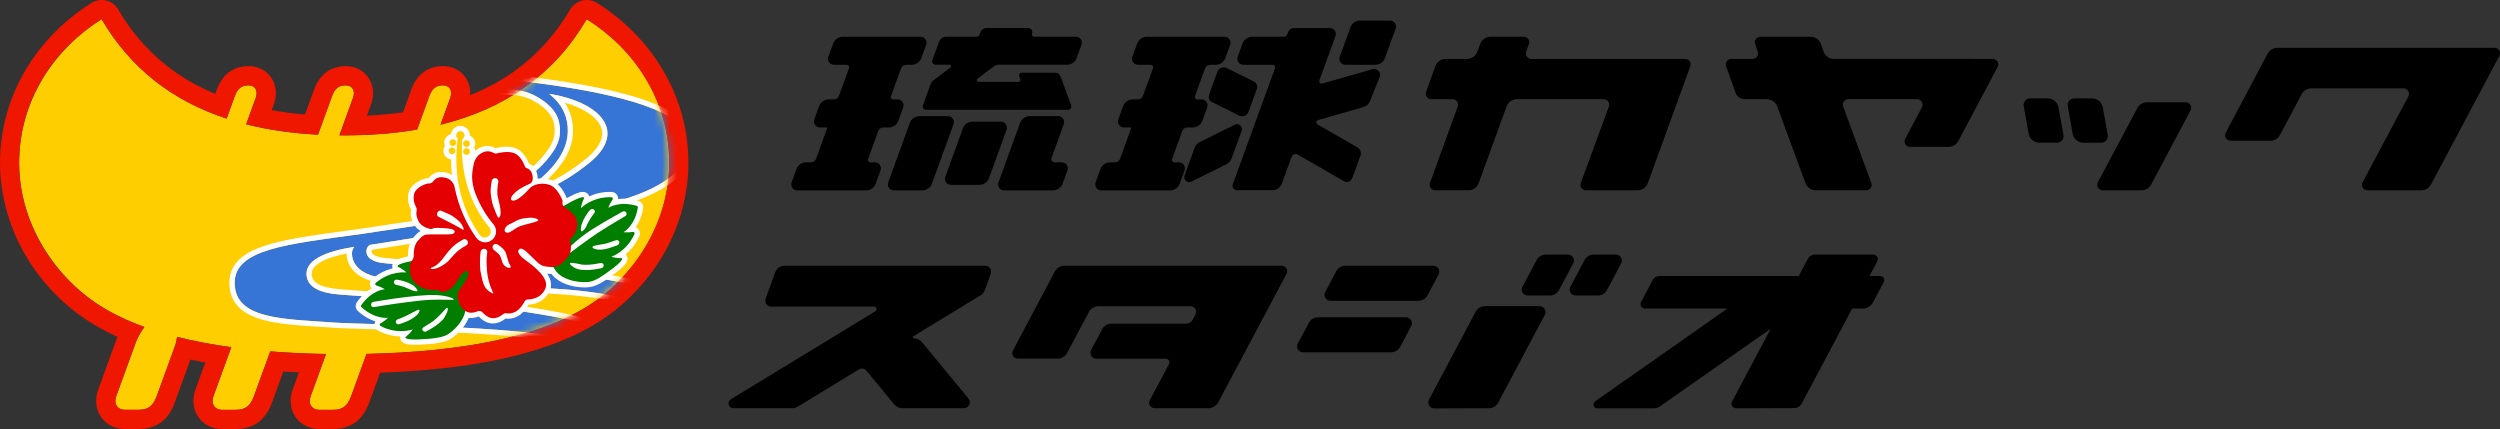 <svg width="338" height="58" viewBox="0 0 338 58" fill="none" xmlns="http://www.w3.org/2000/svg">
<rect x="0" y="0" width="338" height="58" fill="#333333" stroke="none"/>
<g clip-path="url(#clip0_521_1557)">
<path d="M79.323 2.592C74.943 10.059 68.303 14.704 59.553 16.862L60.894 13.175C61.216 12.172 60.713 11.535 59.906 11.535C58.907 11.535 58.394 12.014 58.037 12.997L56.392 17.516C53.332 18.041 50.042 18.299 46.528 18.299C46.312 18.299 46.102 18.296 45.886 18.292L47.747 13.175C48.065 12.172 47.566 11.535 46.759 11.535C45.76 11.535 45.243 12.014 44.89 12.997L42.993 18.205C39.511 18.023 36.27 17.561 33.28 16.806L34.6 13.175C34.922 12.172 34.419 11.535 33.612 11.535C32.609 11.535 32.099 12.014 31.743 12.997L30.636 16.036C23.29 13.62 17.621 9.22 13.734 2.592C7.408 6.555 2.588 13.532 2.588 22.031C2.588 30.53 7.866 38.267 14.75 42.069C16.154 42.856 17.744 43.569 19.518 44.209C19.05 44.884 18.624 45.566 18.369 46.266L15.707 53.579C15.341 54.59 15.861 55.408 16.867 55.408H18.694C20.011 55.408 20.671 54.954 21.184 53.579L23.657 46.787C23.807 46.378 23.888 45.968 23.94 45.552C26.165 46.112 28.606 46.581 31.268 46.944L28.851 53.583C28.484 54.593 29.005 55.412 30.011 55.412H31.837C33.151 55.412 33.814 54.957 34.328 53.583L36.539 47.511C38.907 47.7 41.422 47.819 44.076 47.864L41.995 53.583C41.628 54.593 42.148 55.412 43.154 55.412H44.981C46.298 55.412 46.958 54.957 47.471 53.583L49.556 47.85C62.665 47.574 72.222 45.482 78.31 42.072C85.194 38.27 90.475 30.723 90.475 22.035C90.475 13.347 85.655 6.555 79.323 2.592Z" fill="#FFCE00"/>
<path d="M79.323 2.591C85.655 6.554 90.475 13.532 90.475 22.031C90.475 30.53 85.194 38.266 78.31 42.068C72.225 45.478 62.665 47.57 49.557 47.846L47.471 53.579C46.958 54.95 46.294 55.408 44.981 55.408H43.154C42.145 55.408 41.628 54.59 41.995 53.579L44.076 47.86C41.422 47.815 38.907 47.696 36.539 47.507L34.328 53.579C33.814 54.95 33.151 55.408 31.837 55.408H30.011C29.001 55.408 28.481 54.59 28.851 53.579L31.268 46.94C28.607 46.577 26.165 46.111 23.94 45.548C23.888 45.965 23.807 46.374 23.657 46.783L21.184 53.575C20.671 54.946 20.011 55.404 18.694 55.404H16.867C15.858 55.404 15.341 54.586 15.707 53.575L18.369 46.262C18.624 45.562 19.05 44.884 19.518 44.205C17.744 43.565 16.154 42.848 14.75 42.065C7.866 38.27 2.588 30.722 2.588 22.031C2.588 13.339 7.408 6.554 13.741 2.591C17.628 9.223 23.301 13.623 30.643 16.036L31.75 12.997C32.106 12.014 32.62 11.535 33.619 11.535C34.426 11.535 34.928 12.175 34.607 13.175L33.287 16.805C36.277 17.561 39.518 18.023 43.001 18.204L44.897 12.997C45.25 12.014 45.767 11.535 46.766 11.535C47.573 11.535 48.072 12.175 47.754 13.175L45.893 18.292C46.106 18.292 46.319 18.299 46.535 18.299C50.049 18.299 53.336 18.04 56.399 17.515L58.044 12.997C58.401 12.014 58.914 11.535 59.913 11.535C60.72 11.535 61.223 12.175 60.901 13.175L59.56 16.861C68.31 14.703 74.95 10.059 79.33 2.591M79.323 -0C79.117 -0 78.911 0.024 78.704 0.073C78.027 0.241 77.444 0.675 77.091 1.276C75.114 4.644 72.585 7.449 69.571 9.607C67.779 10.891 65.77 11.979 63.57 12.86C63.626 11.961 63.392 11.104 62.885 10.408C62.204 9.475 61.118 8.939 59.906 8.939C58.694 8.939 56.605 9.352 55.606 12.112L54.489 15.186C52.931 15.403 51.303 15.55 49.612 15.634L50.185 14.06C50.196 14.025 50.21 13.993 50.22 13.958C50.629 12.675 50.454 11.381 49.745 10.405C49.064 9.471 47.978 8.939 46.769 8.939C45.561 8.939 43.465 9.352 42.47 12.108L41.24 15.483C39.679 15.351 38.177 15.151 36.738 14.896L37.042 14.06C37.052 14.028 37.066 13.997 37.073 13.962C37.485 12.678 37.311 11.384 36.602 10.408C35.92 9.475 34.834 8.939 33.622 8.939C32.183 8.939 30.269 9.489 29.319 12.108L29.106 12.699C26.657 11.678 24.443 10.391 22.505 8.859C19.93 6.823 17.733 4.274 15.976 1.276C15.623 0.671 15.04 0.238 14.363 0.073C14.153 0.024 13.947 -0 13.741 -0C13.259 -0 12.784 0.133 12.368 0.395C8.76 2.651 5.721 5.722 3.573 9.268C1.236 13.136 0 17.55 0 22.031C0 26.511 1.348 31.233 3.902 35.269C6.294 39.053 9.612 42.187 13.493 44.335C14.24 44.754 15.04 45.153 15.879 45.534L13.276 52.69C12.801 53.998 12.948 55.349 13.678 56.398C14.391 57.416 15.55 58 16.867 58H18.694C21.118 58 22.724 56.852 23.608 54.488C23.608 54.481 23.615 54.474 23.615 54.467L25.742 48.623C26.399 48.759 27.073 48.889 27.761 49.011L26.423 52.69C25.948 53.998 26.095 55.349 26.825 56.398C27.538 57.416 28.701 58 30.014 58H31.841C34.265 58 35.872 56.852 36.755 54.488C36.755 54.481 36.762 54.474 36.762 54.467L38.303 50.228C38.998 50.27 39.703 50.309 40.419 50.34L39.564 52.69C39.089 54.002 39.235 55.352 39.969 56.398C40.681 57.416 41.841 57.996 43.158 57.996H44.984C47.405 57.996 49.012 56.849 49.899 54.488C49.899 54.481 49.906 54.471 49.909 54.464L51.394 50.386C63.668 49.966 73.14 47.934 79.574 44.331C83.458 42.187 86.773 39.05 89.169 35.266C91.722 31.229 93.071 26.651 93.071 22.027C93.071 17.404 91.834 13.133 89.494 9.261C87.349 5.711 84.307 2.644 80.699 0.388C80.283 0.129 79.808 -0.007 79.326 -0.007L79.323 -0Z" fill="#EF1700"/>
<mask id="mask0_521_1557" style="mask-type:luminance" maskUnits="userSpaceOnUse" x="2" y="2" width="89" height="54">
<path d="M79.323 2.592C74.943 10.059 68.303 14.704 59.553 16.862L60.894 13.175C61.216 12.172 60.713 11.535 59.906 11.535C58.907 11.535 58.394 12.014 58.037 12.997L56.392 17.516C53.332 18.041 50.042 18.299 46.528 18.299C46.312 18.299 46.102 18.296 45.886 18.292L47.747 13.175C48.065 12.172 47.566 11.535 46.759 11.535C45.76 11.535 45.243 12.014 44.89 12.997L42.993 18.205C39.511 18.023 36.27 17.561 33.28 16.806L34.6 13.175C34.922 12.172 34.419 11.535 33.612 11.535C32.609 11.535 32.099 12.014 31.743 12.997L30.636 16.036C23.29 13.62 17.621 9.22 13.734 2.592C7.408 6.555 2.588 13.532 2.588 22.031C2.588 30.53 7.866 38.267 14.75 42.069C16.154 42.856 17.744 43.569 19.518 44.209C19.05 44.884 18.624 45.566 18.369 46.266L15.707 53.579C15.341 54.59 15.861 55.408 16.867 55.408H18.694C20.011 55.408 20.671 54.954 21.184 53.579L23.657 46.787C23.807 46.378 23.888 45.968 23.94 45.552C26.165 46.112 28.606 46.581 31.268 46.944L28.851 53.583C28.484 54.593 29.005 55.412 30.011 55.412H31.837C33.151 55.412 33.814 54.957 34.328 53.583L36.539 47.511C38.907 47.7 41.422 47.819 44.076 47.864L41.995 53.583C41.628 54.593 42.148 55.412 43.154 55.412H44.981C46.298 55.412 46.958 54.957 47.471 53.583L49.556 47.85C62.665 47.574 72.222 45.482 78.31 42.072C85.194 38.27 90.475 30.723 90.475 22.035C90.475 13.347 85.655 6.555 79.323 2.592Z" fill="white"/>
</mask>
<g mask="url(#mask0_521_1557)">
<path d="M64.045 11.696C65.659 11.794 67.524 11.937 69.773 12.168C70.57 12.248 71.349 12.465 72.082 12.811L72.096 12.818C73.678 13.602 75.404 14.903 75.648 16.876C75.84 18.208 75.585 19.201 74.89 20.331C72.302 24.406 66.472 27.207 62.291 28.83L61.118 29.267C59.539 29.858 57.911 30.275 56.256 30.516C53.081 30.974 50.971 31.341 48.858 31.632C38.813 33.013 31.726 33.671 31.726 38.235C31.726 43.251 38.446 43.114 45.365 43.621C49.508 43.926 80.72 44.09 80.72 47.619C80.72 51.148 58.261 52.841 58.261 52.841C58.261 52.841 62.56 52.921 69.082 52.516C75.603 52.106 83.832 51.456 83.832 46.64C83.832 41.824 49.218 40.11 47.66 39.949C46.102 39.785 42.078 39.907 41.509 37.581C40.912 35.15 44.153 33.968 47.901 33.37C47.653 33.66 47.562 34.028 47.587 34.423C47.684 35.99 49.071 37.029 50.831 37.417C52.085 37.693 58.324 38.064 67 38.553C70.814 38.77 74.415 38.973 76.312 39.117C82.25 39.568 89.316 40.998 90.8 43.069L92.41 41.911C89.84 38.326 78.673 37.305 76.462 37.137C74.548 36.99 70.936 36.787 67.112 36.57C60.58 36.203 52.452 35.741 51.258 35.479C50.185 35.241 49.623 34.773 49.546 34.133C49.494 33.702 49.627 33.384 49.965 33.115L51.656 32.852L54.471 32.405C62.536 31.156 75.456 28.921 77.307 28.603C85.446 27.2 94.429 24.276 92.798 18.32C91.764 14.543 81.754 12.371 71.736 11.122L70.723 11C68.568 10.744 66.424 10.531 64.384 10.349L64.045 11.699V11.696ZM76.762 17.694C76.78 15.585 75.854 13.98 74.349 12.773C74.324 12.752 74.279 12.717 74.234 12.678C81.052 13.77 85.009 17.76 79.609 22.073C75.798 25.116 73.036 26.169 65.802 28.746C70.545 26.462 76.797 22.517 76.762 17.694Z" fill="#3674D5"/>
<path d="M64.387 10.349C66.427 10.528 68.568 10.741 70.727 11L71.74 11.122C81.761 12.371 91.768 14.539 92.802 18.32C94.433 24.277 85.446 27.201 77.311 28.603C75.46 28.921 62.539 31.156 54.474 32.405L51.659 32.853L49.969 33.115C49.63 33.384 49.497 33.703 49.55 34.133C49.626 34.773 50.185 35.241 51.261 35.479C52.456 35.745 60.583 36.203 67.115 36.571C70.94 36.787 74.551 36.99 76.466 37.137C78.676 37.305 89.843 38.326 92.414 41.911L90.804 43.069C89.319 40.998 82.253 39.568 76.315 39.117C74.419 38.973 70.817 38.77 67.003 38.554C58.327 38.064 52.089 37.697 50.835 37.417C49.075 37.025 47.691 35.99 47.59 34.423C47.566 34.024 47.66 33.66 47.904 33.37C44.153 33.968 40.915 35.151 41.513 37.581C42.082 39.907 46.109 39.785 47.663 39.949C49.221 40.114 83.835 41.827 83.835 46.64C83.835 51.453 75.606 52.107 69.085 52.516C64.426 52.806 60.901 52.848 59.267 52.848C58.614 52.848 58.264 52.841 58.264 52.841C58.264 52.841 80.723 51.148 80.723 47.619C80.723 44.09 49.508 43.922 45.369 43.622C38.453 43.114 31.729 43.251 31.729 38.235C31.729 33.671 38.816 33.014 48.861 31.632C50.975 31.342 53.084 30.974 56.259 30.516C57.911 30.278 59.543 29.859 61.121 29.268L62.295 28.83C66.476 27.207 72.305 24.406 74.894 20.331C75.585 19.202 75.844 18.208 75.652 16.876C75.407 14.903 73.682 13.602 72.099 12.819L72.085 12.812C71.352 12.465 70.573 12.248 69.777 12.168C67.527 11.941 65.662 11.794 64.048 11.696L64.387 10.346M65.802 28.743C73.035 26.169 75.798 25.113 79.609 22.07C85.009 17.757 81.052 13.766 74.234 12.675C74.279 12.714 74.324 12.749 74.349 12.77C75.854 13.98 76.783 15.582 76.762 17.691C76.797 22.514 70.545 26.459 65.802 28.743ZM63.846 9.59L63.699 10.174L63.36 11.524L63.151 12.353L64.003 12.406C65.777 12.511 67.642 12.665 69.7 12.874C70.416 12.948 71.118 13.14 71.778 13.452H71.785C73.109 14.113 74.73 15.253 74.943 16.96V16.967V16.974C75.103 18.082 74.918 18.918 74.286 19.954C72.375 22.958 68.138 25.794 62.033 28.166L60.866 28.603C59.34 29.173 57.754 29.582 56.151 29.813C54.576 30.041 53.248 30.247 52.082 30.429C50.866 30.618 49.819 30.782 48.757 30.929C48.128 31.016 47.513 31.1 46.909 31.181C42.393 31.793 38.495 32.321 35.742 33.241C33.713 33.919 31.013 35.175 31.013 38.232C31.013 40.61 32.309 42.191 34.977 43.072C37.185 43.8 40.115 43.989 43.221 44.185C43.902 44.227 44.607 44.272 45.306 44.325C46.078 44.38 47.709 44.429 49.965 44.499C54.803 44.646 62.117 44.87 68.421 45.391C71.876 45.678 74.621 46.021 76.581 46.416C79.466 46.993 79.937 47.535 80 47.633C79.972 47.752 79.696 48.399 76.996 49.242C75.17 49.812 72.606 50.351 69.382 50.847C63.86 51.697 58.257 52.128 58.201 52.131L58.24 53.548C58.24 53.548 58.606 53.555 59.256 53.555C60.943 53.555 64.464 53.513 69.117 53.219C72.592 53.002 76.224 52.722 79.085 51.907C80.748 51.435 81.995 50.834 82.892 50.068C83.979 49.141 84.531 47.986 84.531 46.636C84.531 45.286 82.948 44.143 79.546 43.163C77.059 42.446 73.545 41.778 69.099 41.184C61.24 40.127 52.438 39.554 49.127 39.337C48.397 39.288 47.87 39.257 47.726 39.239C47.489 39.215 47.216 39.197 46.898 39.176C45.274 39.071 42.553 38.896 42.187 37.41C42.082 36.983 42.138 36.627 42.361 36.287C42.759 35.686 43.877 34.874 46.864 34.273C46.864 34.336 46.864 34.402 46.867 34.465C46.979 36.242 48.4 37.606 50.664 38.106C51.974 38.396 57.96 38.749 66.947 39.257H66.986C70.779 39.474 74.363 39.676 76.245 39.82C83.084 40.341 89.089 41.915 90.213 43.478L90.626 44.055L91.202 43.643L92.812 42.485L93.388 42.072L92.976 41.495C91.782 39.83 88.91 38.501 84.44 37.546C81.055 36.822 77.765 36.522 76.504 36.427C74.586 36.28 70.982 36.077 67.164 35.861H67.139C60.978 35.511 52.539 35.035 51.401 34.783C50.989 34.692 50.294 34.475 50.241 34.045C50.227 33.923 50.234 33.849 50.283 33.779L51.754 33.552L54.569 33.104C59.578 32.328 67.604 30.992 77.164 29.345L77.415 29.303C85.715 27.872 90.901 25.606 92.833 22.566C93.692 21.216 93.905 19.723 93.469 18.131C92.92 16.124 90.419 14.476 85.826 13.091C82.344 12.042 77.629 11.143 71.809 10.416L70.797 10.293C68.802 10.056 66.661 9.839 64.433 9.643L63.832 9.59H63.846ZM77.468 17.694C77.478 16.267 77.101 14.987 76.34 13.868C79.071 14.658 80.957 15.98 81.345 17.463C81.761 19.041 80.388 20.538 79.165 21.517C77.045 23.21 75.257 24.273 72.749 25.357C73.022 25.14 73.287 24.924 73.538 24.703C76.162 22.416 77.485 20.058 77.471 17.691L77.468 17.694Z" fill="white"/>
</g>
<path d="M73.518 36.389L74.017 36.952H75.173L74.345 36.389H73.518Z" fill="white"/>
<path d="M86.406 31.121C86.308 30.939 86.155 30.796 85.97 30.715C86.375 30.121 86.763 29.292 86.944 28.176C87.017 27.721 86.742 27.281 86.301 27.151C86.015 27.067 85.729 27.001 85.449 26.952C84.726 26.83 84.094 26.84 83.573 26.917C83.581 26.781 83.559 26.644 83.504 26.511C83.381 26.218 83.126 26.015 82.816 25.959C82.774 25.952 82.732 25.948 82.686 25.945C81.439 25.91 80.426 26.197 79.665 26.546C79.588 26.273 79.365 26.025 78.991 25.959C78.673 25.903 78.195 25.952 76.864 26.658C76.78 26.7 76.703 26.746 76.623 26.788C76.41 26.214 75.652 24.654 74.37 24.28C74.22 24.234 74.066 24.199 73.916 24.175C73.451 24.095 73.039 24.108 72.686 24.165C72.7 23.822 72.63 23.444 72.473 23.056C72.295 22.622 71.963 22.29 71.52 22.101C71.244 21.429 70.688 20.415 69.738 20.044C69.567 19.978 69.379 19.925 69.179 19.89C68.38 19.754 67.513 19.904 67.007 20.027C66.734 19.894 66.486 19.81 66.242 19.768C65.753 19.684 65.264 19.768 64.785 20.02C64.59 20.121 64.408 20.247 64.244 20.391C64.234 20.233 64.188 20.086 64.118 19.95C64.16 19.866 64.195 19.779 64.216 19.688C64.349 19.121 64.045 18.554 63.525 18.337C63.545 17.739 63.14 17.187 62.536 17.047C62.512 17.04 62.484 17.036 62.459 17.033C61.796 16.921 61.153 17.348 60.999 18.005C60.989 18.051 60.982 18.096 60.975 18.142C60.524 18.243 60.157 18.607 60.074 19.09C60.035 19.313 60.067 19.534 60.147 19.73C60.067 19.845 60.007 19.978 59.976 20.121C59.906 20.426 59.955 20.74 60.123 21.01C60.287 21.276 60.549 21.461 60.852 21.534C60.877 21.541 60.898 21.545 60.922 21.548C60.943 21.552 60.964 21.555 60.985 21.555C60.985 22.265 61.027 22.968 61.1 23.664C60.887 23.521 60.65 23.413 60.398 23.346C60.308 23.322 60.213 23.304 60.123 23.287C59.815 23.234 59.525 23.227 59.253 23.269C58.746 23.346 58.292 23.629 57.936 24.091C57.737 24.081 57.587 24.119 57.506 24.14C57.485 24.143 55.47 24.647 55.201 26.235C55.037 27.193 55.365 27.959 55.575 28.33C55.578 28.337 55.578 28.344 55.578 28.348C55.477 28.925 55.491 29.32 55.847 30.128C56.074 30.642 56.469 30.992 56.864 31.226C56.574 31.387 56.287 31.653 55.896 32.097C55.253 32.828 55.145 33.856 55.173 34.591C55.173 34.615 55.17 34.64 55.159 34.664C53.643 34.996 53.231 35.311 53.081 35.71C53.008 35.902 53.011 36.105 53.081 36.283C52.267 36.483 51.292 36.892 50.339 37.697C50.081 37.913 49.965 38.256 50.035 38.585C50.066 38.735 50.136 38.875 50.234 38.987C49.609 39.347 48.903 39.925 48.257 40.848C47.992 41.225 48.051 41.743 48.39 42.051C49.239 42.824 50.07 43.237 50.744 43.453C50.667 43.59 50.625 43.747 50.629 43.912C50.632 44.247 50.821 44.555 51.121 44.709C51.764 45.041 52.438 45.272 53.13 45.391C53.476 45.451 53.8 45.479 54.101 45.482C54.073 45.636 54.09 45.797 54.157 45.947C54.366 46.419 54.908 46.514 55.11 46.549C55.48 46.612 55.99 46.629 56.672 46.605C58.753 46.528 60.067 46.297 60.807 45.881C61.537 45.468 62.767 44.44 63.371 42.978C63.867 43.041 64.356 42.922 64.712 42.785C65.222 43.314 65.739 43.614 66.284 43.705C66.521 43.747 66.762 43.744 67.003 43.705C67.583 43.607 68.055 43.31 68.362 43.062C68.362 43.062 68.369 43.062 68.373 43.062C68.711 43.121 69.253 43.121 69.903 42.806C70.629 42.45 71.156 41.701 71.443 41.198C72.12 41.149 73.601 40.928 74.328 39.312C74.73 38.42 74.394 37.532 73.814 36.759C73.926 36.773 74.055 36.787 74.206 36.801C74.279 36.808 74.352 36.812 74.422 36.812V36.819C75.215 38.137 76.86 38.595 77.775 38.753C78.603 38.893 79.452 38.9 79.99 38.77C80.839 38.564 81.729 38.046 83.28 36.861C84.625 35.829 84.873 35.346 84.834 34.906C84.817 34.703 84.726 34.521 84.583 34.391C85.229 33.856 85.928 33.066 86.438 31.925C86.553 31.667 86.542 31.373 86.41 31.125L86.406 31.121Z" fill="white"/>
<path d="M55.467 35.329C53.521 35.731 53.741 36.028 53.741 36.028C53.741 36.028 54.59 36.441 54.939 36.84C54.939 36.84 52.822 36.532 50.797 38.246C50.674 38.347 50.716 38.547 50.87 38.589C51.142 38.669 51.551 38.819 52.033 39.106C52.033 39.106 50.294 39.18 48.837 41.261C48.778 41.345 48.792 41.457 48.865 41.526C50.744 43.237 52.463 42.964 52.463 42.964C52.054 43.349 51.691 43.59 51.443 43.727C51.303 43.803 51.306 44.003 51.446 44.076C53.8 45.3 55.798 44.531 55.798 44.531C55.547 45 54.81 45.587 54.81 45.587C54.81 45.587 54.569 45.965 56.647 45.888C58.687 45.811 59.867 45.587 60.458 45.255C61.048 44.923 62.941 43.485 63.008 41.341L63.497 37.039C63.346 35.14 59.892 35.231 58.966 35.032C58.306 34.888 57.468 34.909 55.47 35.322L55.467 35.329Z" fill="#007E00"/>
<path d="M50.601 41.516C50.074 41.603 50.011 40.904 50.482 40.813L51.649 40.621C52.714 40.449 53.779 40.292 54.852 40.163C55.924 40.033 57.003 39.928 58.09 39.879C59.364 39.848 60.241 40.023 60.618 40.135C60.94 40.212 61.139 40.313 61.247 40.376C61.355 40.439 61.373 40.484 61.331 40.509C61.289 40.533 61.184 40.54 61.048 40.537C60.912 40.526 59.689 40.516 59.689 40.516C59.504 40.516 58.537 40.512 58.163 40.533C57.105 40.579 55.997 40.74 54.939 40.865C53.877 40.995 52.819 41.152 51.761 41.32L50.601 41.513V41.516Z" fill="white"/>
<path d="M56.322 39.047C56.169 38.819 55.847 38.571 55.795 38.539C55.498 38.365 54.946 38.071 54.094 37.885C53.877 37.837 53.72 37.822 53.713 37.819C53.227 37.693 53.018 38.41 53.626 38.526C53.633 38.526 54.359 38.686 54.597 38.777C54.834 38.865 55.672 39.246 55.823 39.291C55.973 39.34 56.357 39.414 56.413 39.368C56.469 39.323 56.462 39.225 56.322 39.047Z" fill="white"/>
<path d="M60.311 39.236C60.255 39.236 60.196 39.208 60.161 39.155C59.48 38.246 58.215 37.431 56.301 36.665C56.2 36.623 56.151 36.511 56.19 36.41C56.231 36.308 56.343 36.259 56.445 36.298C58.428 37.092 59.745 37.949 60.475 38.917C60.542 39.005 60.524 39.127 60.437 39.194C60.398 39.222 60.357 39.236 60.311 39.232V39.236Z" fill="white"/>
<path d="M53.954 43.838C53.504 43.925 53.329 43.362 53.755 43.174C53.762 43.174 53.902 43.125 54.108 43.051C54.625 42.845 55.316 42.513 55.487 42.408C55.495 42.404 56.088 42.075 56.364 41.953C56.567 41.852 56.668 41.841 56.706 41.904C56.741 41.963 56.714 42.1 56.637 42.236C56.654 42.233 56.553 42.383 56.431 42.526C56.308 42.67 55.77 43.121 55.114 43.408C54.838 43.534 53.968 43.852 53.954 43.838Z" fill="white"/>
<path d="M57.569 44.839C57.164 44.919 56.906 44.475 57.258 44.251C57.258 44.244 57.45 44.122 57.695 43.978C57.943 43.838 58.257 43.639 58.558 43.426C59.232 42.905 60.039 41.992 60.157 41.862C60.349 41.635 60.451 41.575 60.503 41.632C60.552 41.687 60.552 41.852 60.503 42.041C60.517 42.027 60.171 42.968 59.791 43.293C59.581 43.513 59.277 43.776 58.956 44.01C58.635 44.241 57.901 44.678 57.569 44.835V44.839Z" fill="white"/>
<path d="M82.84 36.294C84.419 35.084 84.091 34.913 84.091 34.913C84.091 34.913 83.147 34.913 82.662 34.703C82.662 34.703 84.702 34.056 85.785 31.632C85.851 31.485 85.725 31.328 85.568 31.356C85.289 31.405 84.856 31.443 84.297 31.394C84.297 31.394 85.83 30.569 86.239 28.061C86.256 27.959 86.193 27.865 86.099 27.837C83.664 27.117 82.236 28.106 82.236 28.106C82.435 27.582 82.659 27.208 82.823 26.977C82.913 26.847 82.823 26.665 82.665 26.662C80.014 26.585 78.547 28.145 78.547 28.145C78.572 27.613 78.981 26.763 78.981 26.763C78.981 26.763 79.036 26.319 77.196 27.291C75.39 28.246 74.426 28.963 74.038 29.519C73.65 30.076 72.571 32.195 73.441 34.154L75.023 36.434C75.984 38.078 78.897 38.298 79.819 38.078C80.475 37.917 81.219 37.536 82.84 36.294Z" fill="#007E00"/>
<path d="M84.185 28.6C84.621 28.404 84.918 28.977 84.545 29.215L83.532 29.81C82.61 30.359 81.698 30.919 80.8 31.499C79.903 32.08 76.511 34.577 76.228 34.818C75.984 35.021 75.844 35.168 75.739 35.245C75.638 35.318 75.589 35.325 75.579 35.28C75.568 35.234 75.603 35.133 75.666 35C76.525 33.619 78.907 31.618 80.748 30.59C81.656 30.002 84.185 28.603 84.185 28.603V28.6Z" fill="white"/>
<path d="M79.784 28.376C79.54 28.603 79.243 29.079 79.103 29.323C78.963 29.568 78.841 29.817 78.757 30.009C78.715 30.103 78.586 30.492 78.558 30.656C78.53 30.82 78.495 31.212 78.61 31.272C78.694 31.317 79.005 31.142 79.267 30.618C79.302 30.544 79.354 30.408 79.396 30.32C79.473 30.142 79.91 29.362 80.308 28.858C80.615 28.582 80.259 28.008 79.787 28.372L79.784 28.376Z" fill="white"/>
<path d="M75.488 33.752C75.386 33.748 75.303 33.668 75.299 33.563C75.236 32.352 75.697 30.849 76.714 28.967C76.766 28.872 76.885 28.834 76.983 28.886C77.077 28.939 77.115 29.058 77.063 29.156C76.085 30.974 75.638 32.408 75.694 33.545C75.701 33.654 75.617 33.748 75.509 33.752C75.502 33.752 75.498 33.752 75.491 33.752H75.488Z" fill="white"/>
<path d="M83.182 32.51C83.182 32.51 82.372 32.804 82.103 32.877C81.834 32.951 81.569 33.003 81.366 33.035C81.167 33.066 80.874 33.115 80.716 33.147C80.559 33.178 80.161 33.272 80.123 33.339C79.972 33.594 80.668 33.734 80.811 33.745C81.226 33.776 81.708 33.738 82.271 33.57C82.564 33.482 83.434 33.178 83.444 33.175C83.947 32.961 83.783 32.286 83.182 32.514V32.51Z" fill="white"/>
<path d="M81.153 35.563C81.153 35.563 80.957 35.609 80.681 35.658C80.406 35.707 80.042 35.759 79.679 35.787C79.319 35.812 78.963 35.804 78.701 35.776C78.572 35.766 77.206 35.413 77.063 35.574C77.014 35.63 77.042 35.731 77.286 35.93C77.426 36.056 77.622 36.179 77.786 36.263C77.95 36.347 78.282 36.445 78.589 36.476C78.886 36.511 79.459 36.514 79.703 36.497C80.493 36.441 81.289 36.259 81.3 36.259C81.771 36.161 81.719 35.465 81.15 35.563H81.153Z" fill="white"/>
<path d="M62.487 18.715C62.501 18.334 61.956 18.285 61.897 18.656C61.583 20.887 61.624 23.192 62.103 25.441C62.585 27.701 63.518 29.876 64.869 31.765C65.145 32.153 65.704 32.227 66.067 31.915C66.413 31.622 66.459 31.104 66.165 30.758C63.367 27.449 62.208 23.024 62.487 18.715Z" fill="#FFCE00"/>
<path d="M63.825 23.955C63.853 24.689 63.993 25.417 64.255 26.106C64.852 27.683 65.68 29.103 66.724 30.334C67.248 30.96 67.171 31.894 66.549 32.419C66.221 32.699 65.781 32.818 65.351 32.744C64.96 32.678 64.621 32.464 64.394 32.143C63.022 30.229 62.026 27.956 61.52 25.578C61.499 25.487 61.481 25.399 61.464 25.308C61.342 24.693 60.877 24.196 60.273 24.039C59.983 23.965 59.679 23.937 59.414 23.976C59.008 24.039 58.718 24.311 58.54 24.549C58.408 24.728 58.191 24.822 57.971 24.808C57.845 24.801 57.761 24.829 57.709 24.84C57.618 24.861 56.137 25.284 55.956 26.354C55.83 27.089 56.078 27.68 56.245 27.98C56.329 28.131 56.361 28.302 56.333 28.47C56.26 28.893 56.245 29.142 56.549 29.838C56.916 30.677 58.051 30.946 58.233 30.96C58.415 30.974 58.614 30.841 58.739 30.817C58.865 30.796 60.545 30.806 61.122 30.995C61.698 31.181 61.46 31.6 61.097 31.66C60.734 31.723 59.029 31.667 58.209 31.688C57.388 31.705 57.227 31.723 56.483 32.566C55.97 33.146 55.921 34.056 55.938 34.563C55.945 34.79 55.865 35.011 55.725 35.192C55.446 35.56 55.337 36.039 55.435 36.878C55.554 37.931 56.466 38.694 57.395 39.019C58.048 39.246 58.67 39.232 58.984 39.204C59.117 39.19 59.253 39.225 59.365 39.299C59.738 39.547 59.997 39.554 60.688 39.194C61.481 38.781 61.977 37.616 62.267 37.252C62.557 36.889 62.91 36.518 63.158 36.665C63.406 36.812 63.371 37.018 63.245 37.403C63.12 37.788 62.358 38.802 62.044 39.295C61.733 39.788 61.914 40.418 62.033 40.852C62.152 41.285 62.638 42.065 63.371 42.243C63.815 42.352 64.297 42.209 64.611 42.079C64.817 41.995 65.055 42.048 65.208 42.212C65.736 42.782 66.294 43.111 66.941 43.002C67.398 42.925 67.775 42.67 68.006 42.481C68.146 42.366 68.327 42.321 68.505 42.355C68.75 42.404 69.145 42.415 69.644 42.17C70.283 41.855 70.758 41.082 70.954 40.712C71.02 40.589 71.146 40.509 71.286 40.498C72.03 40.456 73.161 40.288 73.731 39.022C74.363 37.616 72.075 35.916 71.097 35.21C70.119 34.507 69.871 33.961 70.196 33.703C70.521 33.44 70.898 33.737 71.974 34.797C73.05 35.861 73.126 35.983 74.328 36.091C75.53 36.2 75.963 35.661 76.763 34.759C77.349 34.098 77.199 33.066 77.077 32.566C77.035 32.394 77.108 32.216 77.255 32.122C77.272 32.111 77.293 32.097 77.314 32.083C77.496 31.964 77.814 31.471 77.957 30.894C78.104 30.317 78.093 30.201 77.887 29.53C77.734 29.023 76.738 28.267 76.26 27.928C76.109 27.82 76.026 27.641 76.043 27.456C76.053 27.33 76.061 27.197 76.043 27.12C76.008 26.945 75.323 25.287 74.23 24.969C73.141 24.651 72.257 24.969 71.848 25.259C71.439 25.546 71.391 25.812 70.57 26.497C69.749 27.186 69.277 27.229 69.131 27.019C68.984 26.812 69.155 26.459 69.763 25.927C70.371 25.396 71.09 25.084 71.611 24.857C72.131 24.63 72.103 23.895 71.869 23.329C71.708 22.937 71.37 22.776 71.174 22.717C71.08 22.689 71.006 22.615 70.975 22.524C70.825 22.115 70.35 21.031 69.536 20.709C68.715 20.387 67.538 20.643 67.126 20.747C67.028 20.772 66.927 20.762 66.839 20.716C66.35 20.461 65.833 20.31 65.17 20.657C64.607 20.95 64.209 21.489 64.066 22.108C63.951 22.608 63.825 23.297 63.828 23.955H63.825Z" fill="#E40002"/>
<path d="M67.552 27.683C67.465 27.298 67.269 26.567 67.245 26.27C67.185 25.476 67.374 24.591 67.377 24.581C67.423 23.976 66.63 23.927 66.507 24.395C66.507 24.409 66.246 25.399 66.361 26.316C66.42 26.795 66.501 27.26 66.595 27.592C66.64 27.76 66.874 28.372 66.972 28.603C67.073 28.837 67.266 29.432 67.405 29.411C67.775 29.449 67.723 28.424 67.552 27.68V27.683Z" fill="white"/>
<path d="M71.729 29.425C71.244 29.449 70.594 29.551 70.405 29.6C69.955 29.719 69.319 30.135 69.155 30.194C68.156 30.551 68.222 31.17 68.222 31.17C68.254 31.38 68.54 31.586 68.942 31.38C69.48 31.1 69.77 30.743 70.489 30.52C70.681 30.467 71.527 30.229 71.527 30.229C71.527 30.229 72.718 29.967 72.805 29.771C72.613 29.481 71.935 29.425 71.722 29.425H71.729Z" fill="white"/>
<path d="M66.748 33.766C66.357 33.363 66.759 32.79 67.248 33.031C67.255 33.038 67.995 33.475 68.296 34.01C68.516 34.325 68.666 35.434 68.918 35.773C69.033 35.958 69.089 36.056 69.047 36.137C68.994 36.214 68.827 36.238 68.638 36.179C68.652 36.196 68.02 36 67.859 35.28C67.849 35.234 67.698 34.699 67.559 34.5C67.423 34.301 66.755 33.772 66.748 33.769V33.766Z" fill="white"/>
<path d="M64.992 34C65.121 33.437 65.99 33.563 65.868 34.143C65.798 34.591 65.777 35.063 65.784 35.535C65.784 35.658 65.826 36.434 65.854 36.696C65.854 36.696 65.914 37.952 66.619 39.474C66.707 39.599 66.724 39.652 66.665 39.669C66.542 39.697 65.858 39.295 65.554 38.774C65.418 38.533 65.32 38.235 65.229 37.924C65.145 37.616 64.96 36.672 64.96 36.672C64.883 36.144 64.897 35.679 64.894 35.546C64.887 35.035 64.904 34.521 64.988 33.996L64.992 34Z" fill="white"/>
<path d="M59.815 35.035C60 34.815 60.709 33.762 61.429 33.171C61.893 32.789 62.274 32.576 62.714 32.328C63.035 32.251 63.486 32.684 63.151 33.101C62.739 33.335 62.337 33.59 61.974 33.87C61.691 34.08 61.076 34.759 60.566 35.339C60.206 35.664 59.696 36.014 59.221 36.196C58.823 36.361 58.54 36.385 58.38 36.374C58.184 36.361 58.215 36.214 58.31 36.186C59.012 35.993 59.487 35.427 59.815 35.035Z" fill="white"/>
<path d="M62.194 30.04C61.834 29.645 61.167 29.18 60.86 29.026C60.552 28.869 59.609 28.48 59.602 28.477C59.215 28.386 58.837 29.047 59.288 29.309C60.147 29.729 62.016 30.691 62.606 31.072C62.899 31.023 62.306 30.163 62.197 30.044L62.194 30.04Z" fill="white"/>
<path d="M62.243 18.862C62.555 18.862 62.808 18.608 62.808 18.296C62.808 17.983 62.555 17.729 62.243 17.729C61.93 17.729 61.677 17.983 61.677 18.296C61.677 18.608 61.93 18.862 62.243 18.862Z" fill="#FFCE00"/>
<path d="M63.07 19.88C63.323 19.88 63.528 19.675 63.528 19.422C63.528 19.169 63.323 18.964 63.07 18.964C62.818 18.964 62.613 19.169 62.613 19.422C62.613 19.675 62.818 19.88 63.07 19.88Z" fill="#FFCE00"/>
<path d="M63.07 20.943C63.323 20.943 63.528 20.738 63.528 20.485C63.528 20.232 63.323 20.027 63.07 20.027C62.818 20.027 62.613 20.232 62.613 20.485C62.613 20.738 62.818 20.943 63.07 20.943Z" fill="#FFCE00"/>
<path d="M61.23 19.744C61.483 19.744 61.687 19.538 61.687 19.285C61.687 19.032 61.483 18.827 61.23 18.827C60.977 18.827 60.772 19.032 60.772 19.285C60.772 19.538 60.977 19.744 61.23 19.744Z" fill="#FFCE00"/>
<path d="M61.114 20.846C61.367 20.846 61.572 20.64 61.572 20.387C61.572 20.134 61.367 19.929 61.114 19.929C60.862 19.929 60.657 20.134 60.657 20.387C60.657 20.64 60.862 20.846 61.114 20.846Z" fill="#FFCE00"/>
<path d="M173.923 36.288C173.79 36.064 173.549 35.927 173.287 35.927H143.916C143.368 35.927 142.865 36.231 142.606 36.718L136.948 47.396C136.826 47.627 136.833 47.903 136.969 48.127C137.102 48.351 137.343 48.487 137.604 48.487H142.98C143.528 48.487 144.031 48.183 144.29 47.7L147.206 42.195C147.465 41.709 147.968 41.404 148.516 41.404H160.986C161.248 41.404 161.489 41.541 161.621 41.765C161.754 41.989 161.761 42.265 161.639 42.496L161.241 43.241C161.069 43.559 160.738 43.758 160.374 43.758H150.249C149.732 43.758 149.26 44.042 149.019 44.5L147.524 47.315C147.238 47.85 147.629 48.498 148.233 48.498H157.608C157.982 48.498 158.223 48.896 158.045 49.228L155.449 54.097C155.327 54.328 155.334 54.604 155.467 54.828C155.6 55.052 155.841 55.188 156.103 55.188H163.389C163.937 55.188 164.44 54.888 164.699 54.401L173.941 37.019C174.063 36.788 174.056 36.511 173.923 36.288Z" fill="black"/>
<path d="M194.5 37.109L193.005 39.925C192.764 40.38 192.289 40.666 191.775 40.666H179.878C179.271 40.666 178.883 40.019 179.169 39.484L180.664 36.669C180.905 36.214 181.38 35.927 181.894 35.927H193.79C194.398 35.927 194.786 36.574 194.5 37.109Z" fill="black"/>
<path d="M190.797 44.077L189.302 46.892C189.061 47.347 188.586 47.634 188.073 47.634H176.176C175.568 47.634 175.181 46.987 175.467 46.452L176.962 43.636C177.203 43.181 177.678 42.895 178.191 42.895H190.088C190.696 42.895 191.084 43.542 190.797 44.077Z" fill="black"/>
<path d="M209.554 39.95H206.543C205.935 39.95 205.548 39.302 205.834 38.767L207.748 35.165C207.989 34.71 208.464 34.423 208.978 34.423H211.988C212.596 34.423 212.984 35.07 212.697 35.605L210.783 39.208C210.542 39.663 210.067 39.95 209.554 39.95Z" fill="black"/>
<path d="M216.037 39.95H213.026C212.418 39.95 212.03 39.302 212.317 38.767L214.231 35.165C214.472 34.71 214.947 34.423 215.46 34.423H218.471C219.079 34.423 219.467 35.07 219.18 35.605L217.266 39.208C217.025 39.663 216.55 39.95 216.037 39.95Z" fill="black"/>
<path d="M199.522 42.129L193.2 54.034C192.914 54.573 193.305 55.22 193.913 55.217L201.325 55.189C201.838 55.189 202.31 54.902 202.551 54.447L208.859 42.569C209.145 42.034 208.754 41.387 208.15 41.387H200.755C200.238 41.387 199.767 41.67 199.526 42.129H199.522Z" fill="black"/>
<path d="M279.557 14.351C279.512 14.092 279.582 13.826 279.75 13.623C279.917 13.42 280.169 13.305 280.431 13.305H282.841C283.557 13.305 284.172 13.819 284.297 14.525L284.968 18.25C285.013 18.509 284.943 18.775 284.776 18.981C284.608 19.184 284.357 19.299 284.095 19.299H281.685C280.969 19.299 280.354 18.785 280.225 18.079L279.554 14.354L279.557 14.351Z" fill="black"/>
<path d="M295.506 13.83C295.768 13.83 296.009 13.966 296.142 14.19C296.274 14.414 296.281 14.69 296.163 14.921L290.839 24.948C290.581 25.431 290.078 25.735 289.53 25.735H284.29C284.032 25.735 283.791 25.599 283.655 25.375C283.522 25.151 283.515 24.875 283.634 24.644L288.96 14.617C289.219 14.13 289.722 13.83 290.27 13.83H295.509H295.506Z" fill="black"/>
<path d="M273.602 14.351C273.557 14.092 273.627 13.822 273.794 13.62C273.962 13.417 274.213 13.301 274.475 13.301H276.851C277.567 13.301 278.181 13.815 278.311 14.522L278.978 18.247C279.023 18.506 278.953 18.771 278.786 18.974C278.618 19.177 278.366 19.293 278.104 19.293H275.733C275.017 19.293 274.402 18.778 274.276 18.072L273.606 14.347L273.602 14.351Z" fill="black"/>
<path d="M206.711 5.971C206.794 5.743 206.763 5.488 206.623 5.288C206.484 5.089 206.257 4.97 206.016 4.97H201.517C200.895 4.97 200.34 5.358 200.127 5.939L199.735 6.995C199.522 7.579 198.967 7.964 198.345 7.964H195.453C194.828 7.964 194.273 8.356 194.06 8.943L192.809 12.416C192.729 12.644 192.76 12.896 192.9 13.095C193.04 13.294 193.263 13.41 193.508 13.41H196.386C196.627 13.41 196.854 13.529 196.994 13.728C197.133 13.928 197.165 14.179 197.084 14.407L193.33 24.731C193.246 24.959 193.281 25.211 193.42 25.41C193.56 25.609 193.787 25.728 194.028 25.728H198.527C199.149 25.728 199.707 25.337 199.921 24.752L203.689 14.386C203.902 13.802 204.458 13.41 205.083 13.41H216.822C217.063 13.41 217.291 13.529 217.43 13.728C217.57 13.928 217.601 14.183 217.518 14.41L213.728 24.731C213.644 24.959 213.675 25.214 213.815 25.413C213.955 25.613 214.182 25.732 214.423 25.732H221.395C222.016 25.732 222.575 25.34 222.788 24.756L228.527 8.961C228.611 8.734 228.576 8.478 228.436 8.282C228.296 8.083 228.069 7.964 227.828 7.964H207.039C206.798 7.964 206.571 7.845 206.431 7.646C206.292 7.446 206.26 7.191 206.344 6.964L206.711 5.964V5.971Z" fill="black"/>
<path d="M311.175 12.738C311.433 12.252 311.936 11.948 312.485 11.948H324.954C325.216 11.948 325.454 12.084 325.59 12.308C325.723 12.532 325.73 12.808 325.607 13.039L319.422 24.64C319.299 24.871 319.306 25.148 319.439 25.372C319.572 25.595 319.813 25.732 320.075 25.732H327.361C327.909 25.732 328.412 25.431 328.671 24.945L337.913 7.562C338.035 7.331 338.028 7.055 337.895 6.831C337.763 6.607 337.522 6.471 337.26 6.471H307.888C307.34 6.471 306.837 6.775 306.578 7.261L300.92 17.939C300.798 18.17 300.805 18.446 300.941 18.67C301.074 18.894 301.315 19.03 301.577 19.03H306.952C307.501 19.03 308.003 18.726 308.262 18.24L311.178 12.735L311.175 12.738Z" fill="black"/>
<path d="M247.947 7.968C247.312 7.968 246.749 7.562 246.543 6.96L246.211 5.978C246.005 5.376 245.443 4.97 244.807 4.97H237.996C237.759 4.97 237.532 5.086 237.395 5.278C237.256 5.474 237.221 5.722 237.298 5.95L237.65 6.985C237.727 7.212 237.689 7.46 237.552 7.656C237.413 7.852 237.189 7.964 236.952 7.964H234.07C233.829 7.964 233.602 8.083 233.466 8.279C233.326 8.475 233.291 8.727 233.372 8.954L234.639 12.525C234.828 13.057 235.331 13.413 235.897 13.413H238.887C239.508 13.413 240.064 13.802 240.277 14.382L244.098 24.756C244.311 25.34 244.867 25.725 245.488 25.725H252.303C252.544 25.725 252.771 25.606 252.911 25.406C253.05 25.207 253.082 24.952 252.998 24.724L249.198 14.407C249.114 14.179 249.145 13.924 249.285 13.725C249.425 13.525 249.652 13.406 249.893 13.406H259.191C259.453 13.406 259.694 13.543 259.826 13.767C259.959 13.99 259.966 14.267 259.847 14.498L257.581 18.768C257.458 18.999 257.465 19.275 257.601 19.499C257.734 19.723 257.975 19.859 258.237 19.859H263.449C263.997 19.859 264.5 19.558 264.758 19.072L270.078 9.055C270.2 8.825 270.193 8.548 270.06 8.324C269.928 8.101 269.687 7.964 269.425 7.964L247.961 7.957L247.947 7.968Z" fill="black"/>
<path d="M124.569 7.838L125.219 6.051C125.411 5.526 125.02 4.97 124.464 4.97H113.954C113.368 4.97 112.844 5.337 112.645 5.89L111.995 7.677C111.803 8.202 112.194 8.758 112.749 8.758H114.478C114.709 8.758 114.873 8.989 114.793 9.206L113.427 12.962C113.322 13.249 113.05 13.441 112.742 13.441H112.051C111.464 13.441 110.94 13.809 110.741 14.361L110.091 16.148C109.899 16.673 110.29 17.229 110.846 17.229H111.873L110.332 21.472C110.227 21.759 109.955 21.951 109.648 21.951H108.988C108.401 21.951 107.877 22.318 107.678 22.871L107.028 24.658C106.836 25.183 107.227 25.739 107.782 25.739H117.091C117.678 25.739 118.202 25.372 118.401 24.819L119.05 23.032C119.243 22.507 118.851 21.951 118.296 21.951H117.678C117.447 21.951 117.283 21.72 117.363 21.503L118.743 17.712C118.848 17.425 119.12 17.233 119.428 17.233H120.154C120.741 17.233 121.265 16.865 121.464 16.313L122.114 14.525C122.306 14.001 121.915 13.445 121.359 13.445H120.772C120.542 13.445 120.378 13.214 120.458 12.997L121.824 9.241C121.929 8.954 122.201 8.762 122.508 8.762H123.259C123.846 8.762 124.37 8.394 124.569 7.842V7.838Z" fill="black"/>
<path d="M126.001 24.819L128.921 16.785C129.113 16.26 128.722 15.704 128.167 15.704H124.318C123.731 15.704 123.207 16.071 123.008 16.624L120.088 24.658C119.896 25.183 120.287 25.739 120.842 25.739H124.691C125.278 25.739 125.802 25.371 126.001 24.819Z" fill="black"/>
<path d="M143.672 24.819L144.321 23.032C144.513 22.507 144.122 21.951 143.567 21.951H142.582C142.274 21.951 142.058 21.643 142.166 21.353L143.829 16.785C144.021 16.26 143.63 15.704 143.074 15.704H139.225C138.638 15.704 138.114 16.071 137.915 16.624L134.995 24.658C134.803 25.183 135.194 25.739 135.75 25.739H142.369C142.956 25.739 143.479 25.371 143.679 24.819H143.672Z" fill="black"/>
<path d="M133.717 24.07L136.095 17.526C136.288 17.002 135.896 16.446 135.341 16.446H131.492C130.905 16.446 130.381 16.813 130.182 17.366L127.803 23.91C127.611 24.434 128.003 24.99 128.558 24.99H132.407C132.994 24.99 133.518 24.623 133.717 24.07Z" fill="black"/>
<path d="M137.807 10.35L137.954 10.752C138.01 10.906 137.898 11.066 137.734 11.066H132.295C132.068 11.066 131.974 10.78 132.152 10.643L134.353 8.982C134.548 8.835 134.786 8.755 135.03 8.755H144.258C144.845 8.755 145.369 8.387 145.568 7.835L146.218 6.048C146.41 5.523 146.019 4.967 145.463 4.967H139.84C139.613 4.967 139.459 4.743 139.536 4.53C139.665 4.169 139.4 3.788 139.019 3.788H133.378C133.008 3.788 132.676 4.019 132.55 4.369L132.442 4.669C132.376 4.848 132.208 4.967 132.016 4.967H127.943C127.5 4.967 127.105 5.243 126.955 5.659L126.057 8.132C125.949 8.433 126.169 8.751 126.49 8.751H128.387C128.583 8.751 128.666 8.999 128.509 9.118L126.124 10.92C125.998 11.014 125.903 11.14 125.851 11.287L124.782 14.228C124.674 14.529 124.898 14.847 125.215 14.847H144.409C144.712 14.847 144.926 14.543 144.821 14.256L143.392 10.329C143.284 10.031 143.001 9.832 142.683 9.832H138.156C137.891 9.832 137.709 10.094 137.8 10.342L137.807 10.35Z" fill="black"/>
<path d="M165.669 7.838L166.319 6.051C166.511 5.526 166.12 4.97 165.565 4.97H155.055C154.468 4.97 153.944 5.337 153.745 5.89L153.095 7.677C152.903 8.202 153.294 8.758 153.85 8.758H155.579C155.809 8.758 155.973 8.989 155.893 9.206L154.527 12.962C154.422 13.249 154.15 13.441 153.843 13.441H153.151C152.564 13.441 152.04 13.809 151.841 14.361L151.192 16.148C150.999 16.673 151.391 17.229 151.946 17.229H152.973L151.433 21.472C151.328 21.759 151.055 21.951 150.748 21.951H150.088C149.501 21.951 148.977 22.318 148.778 22.871L148.128 24.658C147.936 25.183 148.327 25.739 148.883 25.739H158.191C158.778 25.739 159.302 25.372 159.501 24.819L160.151 23.032C160.343 22.507 159.952 21.951 159.396 21.951H158.778C158.548 21.951 158.383 21.72 158.464 21.503L159.843 17.712C159.948 17.425 160.221 17.233 160.528 17.233H161.255C161.841 17.233 162.365 16.865 162.564 16.313L163.214 14.525C163.406 14.001 163.015 13.445 162.46 13.445H161.873C161.642 13.445 161.478 13.214 161.558 12.997L162.924 9.241C163.029 8.954 163.301 8.762 163.609 8.762H164.36C164.946 8.762 165.47 8.394 165.669 7.842V7.838Z" fill="black"/>
<path d="M164.594 9.699L163.465 12.805C163.326 13.19 163.497 13.62 163.864 13.802L167.538 15.627C168.024 15.869 168.61 15.634 168.799 15.124L169.927 12.018C170.067 11.633 169.896 11.203 169.529 11.021L165.855 9.195C165.369 8.954 164.782 9.188 164.594 9.699Z" fill="black"/>
<path d="M166.501 21.44L167.87 17.691C168.08 17.12 167.486 16.589 166.944 16.858L162.208 19.209C161.887 19.369 161.639 19.646 161.517 19.982L160.154 23.727C159.948 24.297 160.539 24.826 161.08 24.556L165.806 22.209C166.127 22.052 166.372 21.776 166.497 21.44H166.501Z" fill="black"/>
<path d="M174.629 21.192C174.747 20.863 175.139 20.72 175.443 20.895L181.681 24.487C182.114 24.735 182.666 24.532 182.837 24.063L183.93 21.055C184.084 20.629 183.913 20.153 183.518 19.926L178.125 16.823C177.877 16.68 177.922 16.313 178.198 16.236L184.321 14.48C184.734 14.361 185.069 14.06 185.229 13.658L186.525 10.43C186.773 9.807 186.201 9.171 185.558 9.356L178.768 11.294C178.516 11.367 178.289 11.122 178.377 10.874L180.56 4.872C180.752 4.348 180.36 3.792 179.805 3.792H174.943C174.587 3.792 174.269 4.015 174.15 4.348L174.042 4.645C173.972 4.841 173.787 4.97 173.581 4.97H169.299C168.712 4.97 168.188 5.337 167.989 5.89L167.339 7.677C167.147 8.202 167.538 8.758 168.094 8.758H172.089C172.313 8.758 172.467 8.978 172.393 9.188L166.675 24.913C166.536 25.302 166.822 25.714 167.234 25.714H172.013C172.599 25.714 173.123 25.347 173.322 24.794L174.632 21.192H174.629Z" fill="black"/>
<path d="M187.936 2.781H183.888C183.301 2.781 182.777 3.148 182.578 3.701L181.132 7.677C180.94 8.202 181.331 8.758 181.887 8.758H185.935C186.522 8.758 187.046 8.391 187.245 7.838L188.691 3.862C188.883 3.337 188.492 2.781 187.936 2.781Z" fill="black"/>
<path d="M124.646 46.259C124.381 45.937 123.986 45.752 123.57 45.752C123.41 45.752 123.354 45.542 123.49 45.458L132.564 39.932C132.833 39.768 133.043 39.516 133.151 39.218L133.954 37.008C134.147 36.483 133.755 35.927 133.2 35.927H106.106C105.519 35.927 104.995 36.294 104.796 36.847L103.514 40.376C103.322 40.901 103.713 41.457 104.269 41.457H118.16C118.509 41.457 118.635 41.915 118.338 42.093L98.809 53.982C98.247 54.324 98.492 55.188 99.148 55.188H107.122C107.377 55.188 107.629 55.118 107.845 54.985L116.13 49.942C116.462 49.739 116.895 49.812 117.143 50.113L120.909 54.681C121.174 55.003 121.569 55.188 121.984 55.188H130.304C130.986 55.188 131.356 54.394 130.926 53.87L124.649 46.259H124.646Z" fill="black"/>
<path d="M254.207 37.319H252.753L253.808 35.329C254.028 34.913 253.728 34.413 253.256 34.413H245.412C244.992 34.413 244.605 34.643 244.406 35.018L243.183 37.319H224.325C223.962 37.319 223.63 37.518 223.459 37.84L221.873 40.831C221.66 41.229 221.95 41.712 222.404 41.712H233.553L215.663 54.258C215.244 54.551 215.453 55.209 215.963 55.209H223.553C223.878 55.209 224.192 55.108 224.458 54.922L239.4 44.444L234.175 54.286C233.955 54.702 234.255 55.206 234.727 55.202L242.589 55.174C243.008 55.174 243.393 54.94 243.588 54.569L250.417 41.712H251.852C252.429 41.712 252.956 41.394 253.225 40.887L254.689 38.13C254.884 37.763 254.619 37.319 254.203 37.319H254.207Z" fill="black"/>
</g>
<defs>
<clipPath id="clip0_521_1557">
<rect width="338" height="58" fill="white"/>
</clipPath>
</defs>
</svg>
